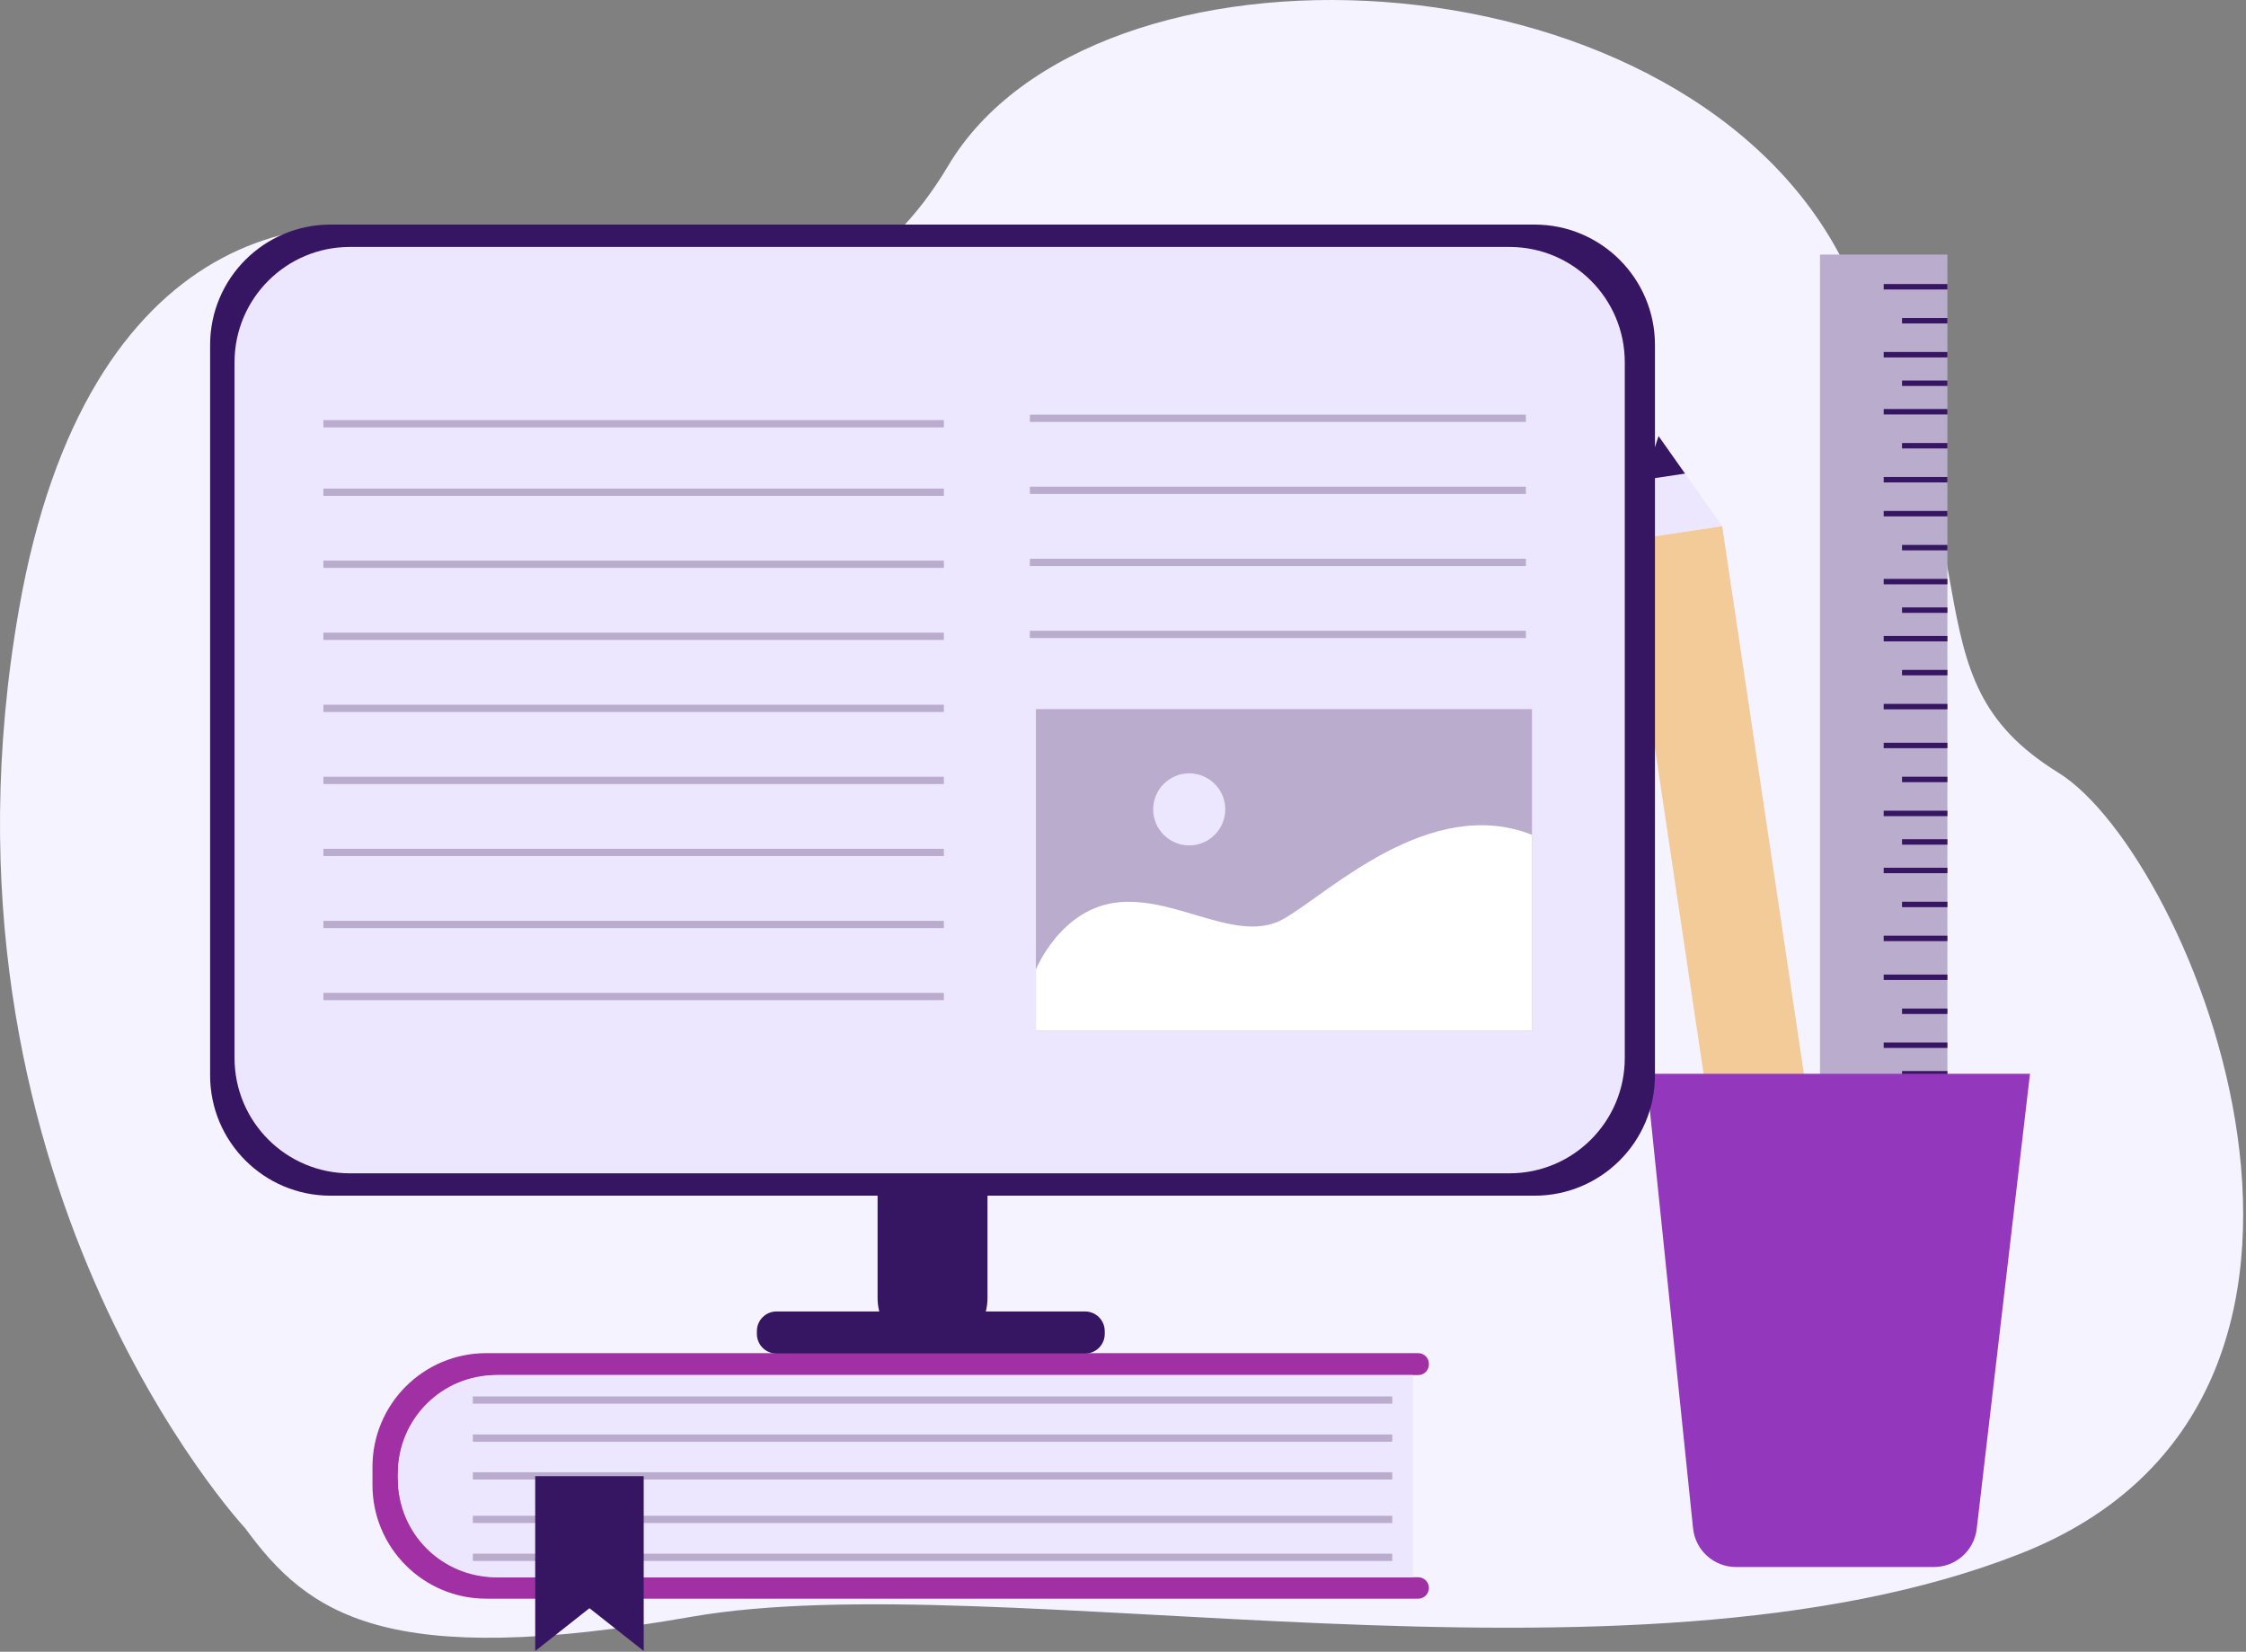 <svg width="310" height="228" viewBox="0 0 310 228" fill="none" xmlns="http://www.w3.org/2000/svg">
<rect x="0" y="0" width="310" height="228" fill="#808080" stroke="none"/>
<path d="M33.831 210.937C33.831 210.937 -11.134 162.711 2.613 84.115C11.896 31.043 44.523 26.057 64.48 34.547C84.437 43.037 113.704 51.775 130.844 22.921C150.838 -10.741 230.375 -7.706 253.578 34.547C276.781 76.8 262.232 93.151 284.109 106.665C302.587 118.08 333.289 192.993 278.901 214.443C224.514 235.893 137.675 215.79 95.428 223.176C53.18 230.562 42.532 222.86 33.831 210.937Z" fill="#F5F3FF"/>
<path d="M268.786 35.138H251.201V192.418H268.786V35.138Z" fill="#B9ACCC"/>
<path d="M259.994 39.583H268.786" stroke="#361663" stroke-width="0.75" stroke-miterlimit="10"/>
<path d="M259.994 48.962H268.786" stroke="#361663" stroke-width="0.75" stroke-miterlimit="10"/>
<path d="M262.525 44.273H268.786" stroke="#361663" stroke-width="0.75" stroke-miterlimit="10"/>
<path d="M259.994 56.837H268.786" stroke="#361663" stroke-width="0.75" stroke-miterlimit="10"/>
<path d="M259.994 66.215H268.786" stroke="#361663" stroke-width="0.75" stroke-miterlimit="10"/>
<path d="M262.525 61.526H268.786" stroke="#361663" stroke-width="0.75" stroke-miterlimit="10"/>
<path d="M262.525 52.899H268.786" stroke="#361663" stroke-width="0.75" stroke-miterlimit="10"/>
<path d="M259.994 70.904H268.786" stroke="#361663" stroke-width="0.75" stroke-miterlimit="10"/>
<path d="M259.994 80.283H268.786" stroke="#361663" stroke-width="0.75" stroke-miterlimit="10"/>
<path d="M262.525 75.594H268.786" stroke="#361663" stroke-width="0.75" stroke-miterlimit="10"/>
<path d="M259.994 88.159H268.786" stroke="#361663" stroke-width="0.75" stroke-miterlimit="10"/>
<path d="M259.994 97.537H268.786" stroke="#361663" stroke-width="0.75" stroke-miterlimit="10"/>
<path d="M262.525 92.847H268.786" stroke="#361663" stroke-width="0.75" stroke-miterlimit="10"/>
<path d="M262.525 84.221H268.786" stroke="#361663" stroke-width="0.75" stroke-miterlimit="10"/>
<path d="M259.994 102.903H268.786" stroke="#361663" stroke-width="0.75" stroke-miterlimit="10"/>
<path d="M259.994 112.282H268.786" stroke="#361663" stroke-width="0.75" stroke-miterlimit="10"/>
<path d="M262.525 107.592H268.786" stroke="#361663" stroke-width="0.75" stroke-miterlimit="10"/>
<path d="M259.994 120.156H268.786" stroke="#361663" stroke-width="0.75" stroke-miterlimit="10"/>
<path d="M259.994 129.536H268.786" stroke="#361663" stroke-width="0.75" stroke-miterlimit="10"/>
<path d="M262.525 124.846H268.786" stroke="#361663" stroke-width="0.75" stroke-miterlimit="10"/>
<path d="M262.525 116.219H268.786" stroke="#361663" stroke-width="0.75" stroke-miterlimit="10"/>
<path d="M259.994 134.901H268.786" stroke="#361663" stroke-width="0.75" stroke-miterlimit="10"/>
<path d="M259.994 144.279H268.786" stroke="#361663" stroke-width="0.75" stroke-miterlimit="10"/>
<path d="M262.525 139.591H268.786" stroke="#361663" stroke-width="0.75" stroke-miterlimit="10"/>
<path d="M259.994 152.155H268.786" stroke="#361663" stroke-width="0.75" stroke-miterlimit="10"/>
<path d="M259.994 161.533H268.786" stroke="#361663" stroke-width="0.75" stroke-miterlimit="10"/>
<path d="M262.525 156.845H268.786" stroke="#361663" stroke-width="0.75" stroke-miterlimit="10"/>
<path d="M262.525 148.218H268.786" stroke="#361663" stroke-width="0.75" stroke-miterlimit="10"/>
<path d="M259.994 166.223H268.786" stroke="#361663" stroke-width="0.75" stroke-miterlimit="10"/>
<path d="M259.994 175.601H268.786" stroke="#361663" stroke-width="0.75" stroke-miterlimit="10"/>
<path d="M262.525 170.912H268.786" stroke="#361663" stroke-width="0.75" stroke-miterlimit="10"/>
<path d="M259.994 183.477H268.786" stroke="#361663" stroke-width="0.75" stroke-miterlimit="10"/>
<path d="M262.525 179.539H268.786" stroke="#361663" stroke-width="0.75" stroke-miterlimit="10"/>
<path d="M224.151 74.633L239.701 178.836L253.247 176.815L237.697 72.612L224.151 74.633Z" fill="#F2CB99"/>
<path d="M228.919 60.195L224.153 74.656L237.699 72.634L228.919 60.195Z" fill="#ECE6FE"/>
<path d="M253.234 176.815L239.689 178.837L240.081 181.465L253.626 179.443L253.234 176.815Z" fill="#F3F0FA"/>
<path d="M253.663 179.458L240.116 181.479L240.67 185.189L254.217 183.168L253.663 179.458Z" fill="#CDD2FB"/>
<path d="M248.848 193.767C248.848 193.767 255.645 192.911 254.191 183.171L240.645 185.193C240.645 185.193 241.125 194.761 248.848 193.767Z" fill="#361663"/>
<path d="M226.935 66.215L232.574 65.374L228.919 60.195L226.935 66.215Z" fill="#361663"/>
<path d="M227.199 148.218L233.68 210.955C233.994 213.997 236.558 216.309 239.616 216.309H266.906C269.933 216.309 272.481 214.042 272.833 211.036L280.187 148.218H227.199V148.218Z" fill="#9337BC"/>
<path d="M68.872 217.72C61.166 217.72 54.918 211.472 54.918 203.766C54.918 196.059 61.166 189.811 68.872 189.811H195.745C196.561 189.811 197.223 189.15 197.223 188.333V188.261C197.223 187.445 196.561 186.784 195.745 186.784H67.113C58.44 186.784 51.409 193.815 51.409 202.488V204.972C51.409 213.645 58.44 220.676 67.113 220.676H195.745C196.561 220.676 197.223 220.014 197.223 219.198C197.223 218.381 196.561 217.72 195.745 217.72H68.872Z" fill="#A030A3"/>
<path d="M195.013 217.72H68.457C60.979 217.72 54.917 211.658 54.917 204.18V203.35C54.917 195.872 60.979 189.811 68.457 189.811H195.013V217.72Z" fill="#ECE6FE"/>
<path d="M65.263 193.257H192.161" stroke="#B9ACCC" stroke-miterlimit="10"/>
<path d="M65.263 198.511H192.161" stroke="#B9ACCC" stroke-miterlimit="10"/>
<path d="M65.263 203.729H192.161" stroke="#B9ACCC" stroke-miterlimit="10"/>
<path d="M65.263 209.732H192.161" stroke="#B9ACCC" stroke-miterlimit="10"/>
<path d="M65.263 214.968H192.161" stroke="#B9ACCC" stroke-miterlimit="10"/>
<path d="M73.872 203.766H88.847V227.9L81.359 221.989L73.872 227.9V203.766Z" fill="#361663"/>
<path d="M211.807 165.048H45.616C36.439 165.048 29 157.608 29 148.432V47.616C29 38.44 36.44 31 45.616 31H211.807C220.984 31 228.423 38.44 228.423 47.616V148.432C228.423 157.609 220.984 165.048 211.807 165.048Z" fill="#361663"/>
<path d="M136.297 163.683H121.127V179.162C121.127 183.351 124.523 186.747 128.712 186.747C132.901 186.747 136.297 183.351 136.297 179.162V163.683Z" fill="#361663"/>
<path d="M208.338 161.961H48.29C39.499 161.961 32.371 154.834 32.371 146.042V50.006C32.371 41.215 39.498 34.087 48.29 34.087H208.338C217.129 34.087 224.257 41.214 224.257 50.006V146.042C224.257 154.834 217.13 161.961 208.338 161.961Z" fill="#ECE6FE"/>
<path d="M44.636 67.944H130.273" stroke="#B9ACCC" stroke-miterlimit="10"/>
<path d="M44.636 58.494H130.273" stroke="#B9ACCC" stroke-miterlimit="10"/>
<path d="M44.636 77.889H130.273" stroke="#B9ACCC" stroke-miterlimit="10"/>
<path d="M44.636 87.833H130.273" stroke="#B9ACCC" stroke-miterlimit="10"/>
<path d="M44.636 97.778H130.273" stroke="#B9ACCC" stroke-miterlimit="10"/>
<path d="M44.636 107.721H130.273" stroke="#B9ACCC" stroke-miterlimit="10"/>
<path d="M44.636 117.667H130.273" stroke="#B9ACCC" stroke-miterlimit="10"/>
<path d="M44.636 127.61H130.273" stroke="#B9ACCC" stroke-miterlimit="10"/>
<path d="M44.636 137.555H130.273" stroke="#B9ACCC" stroke-miterlimit="10"/>
<path d="M142.146 57.739H210.607" stroke="#B9ACCC" stroke-miterlimit="10"/>
<path d="M142.146 67.683H210.607" stroke="#B9ACCC" stroke-miterlimit="10"/>
<path d="M142.146 77.628H210.607" stroke="#B9ACCC" stroke-miterlimit="10"/>
<path d="M142.146 87.572H210.607" stroke="#B9ACCC" stroke-miterlimit="10"/>
<path d="M211.442 97.885H142.982V142.266H211.442V97.885Z" fill="#B9ACCC"/>
<path d="M142.982 133.825C142.982 133.825 146.442 125.179 154.598 124.527C162.754 123.874 170.955 130.399 177.213 126.811C183.47 123.222 197.331 109.684 211.443 115.229V142.265H142.983V133.825H142.982Z" fill="white"/>
<path d="M169.115 111.722C169.115 114.47 166.888 116.698 164.14 116.698C161.393 116.698 159.165 114.471 159.165 111.722C159.165 108.975 161.393 106.747 164.14 106.747C166.888 106.747 169.115 108.975 169.115 111.722Z" fill="#ECE6FE"/>
<path d="M149.765 186.841H107.181C105.682 186.841 104.467 185.626 104.467 184.127V183.744C104.467 182.245 105.682 181.03 107.181 181.03H149.765C151.265 181.03 152.48 182.245 152.48 183.744V184.127C152.48 185.626 151.265 186.841 149.765 186.841Z" fill="#361663"/>
</svg>
